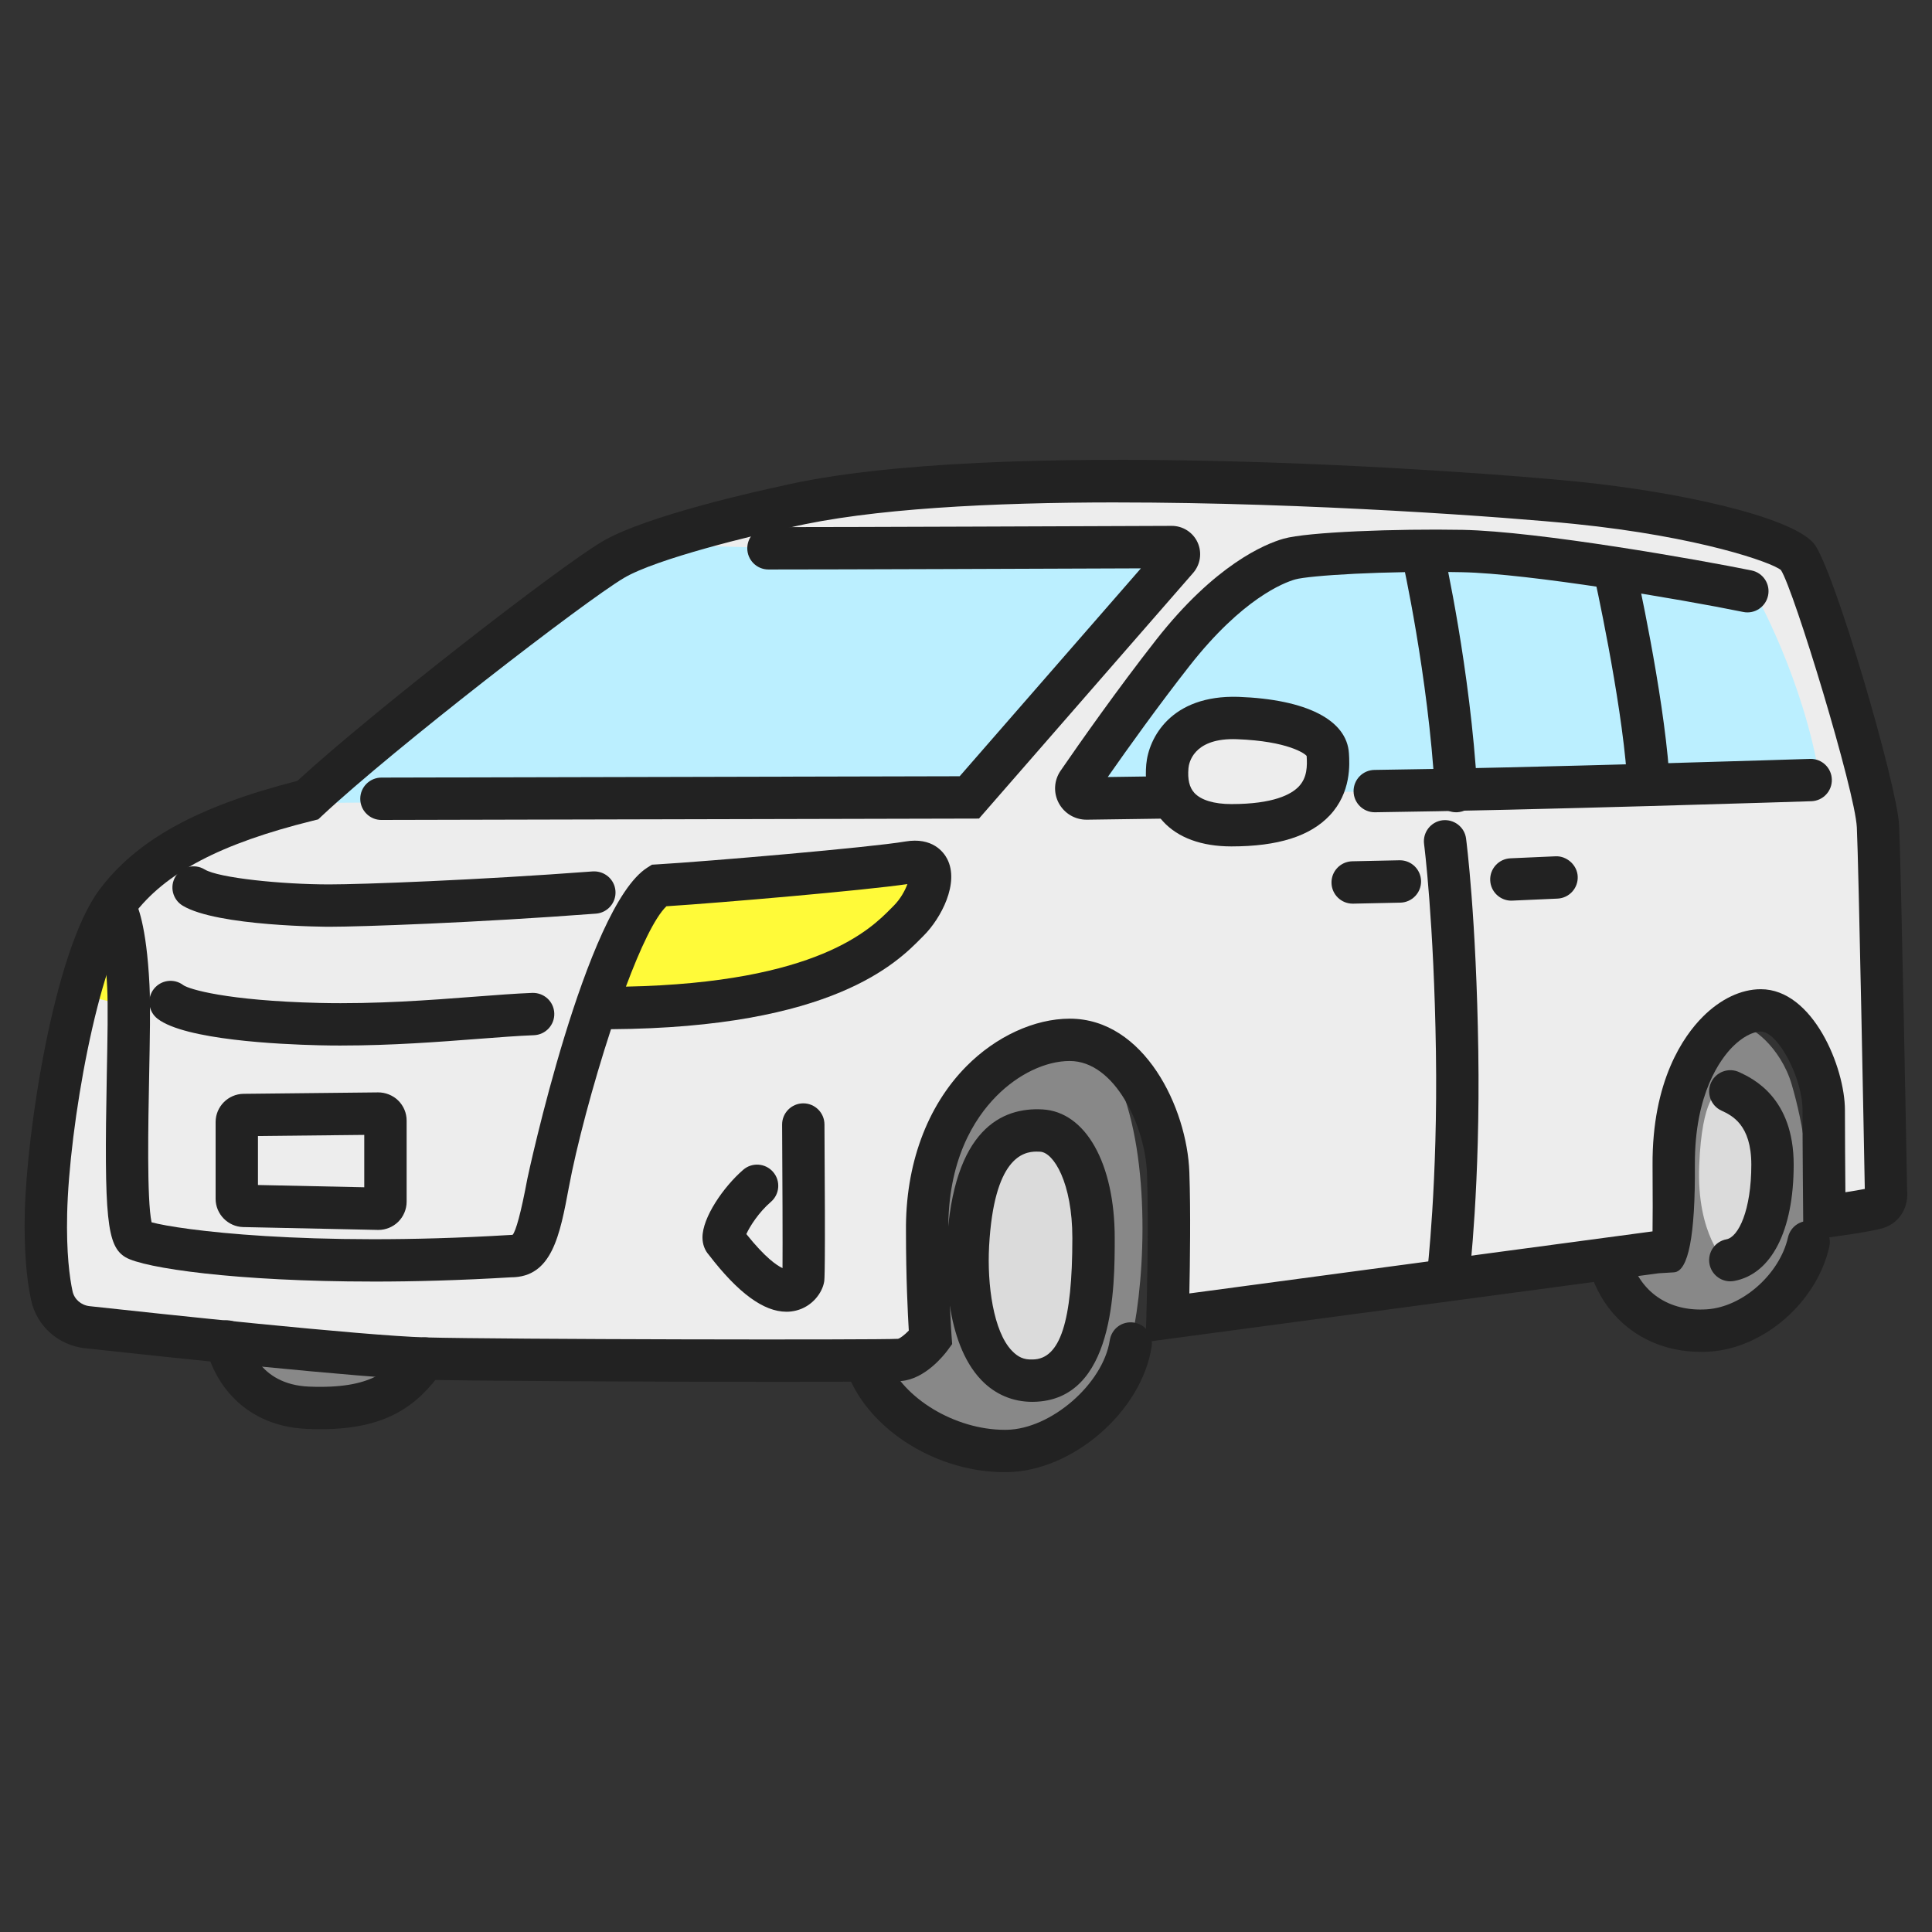 <?xml version="1.0" encoding="UTF-8"?><svg xmlns="http://www.w3.org/2000/svg" viewBox="0 0 100 100"><rect x="0" y="0" width="100" height="100" fill="#333333" stroke="none"/><defs><style>.cls-1{fill:none;}.cls-1,.cls-2,.cls-3,.cls-4,.cls-5,.cls-6,.cls-7{stroke-width:0px;}.cls-2{fill:#888;}.cls-3{fill:#222;}.cls-4{fill:#dbdbdb;}.cls-5{fill:#bbefff;}.cls-6{fill:#fffa39;}.cls-7{fill:#ededed;}</style></defs><g id="_レイヤー_3"><path class="cls-7" d="M88.885,27.17c4.263.624,5.199,2.495,5.303,3.535s2.911,10.917,2.911,10.917l.832,19.651-.728.936-2.599.52-.156-4.211-.312-2.911-1.975-2.755-1.975-.26-1.612,1.664-1.196,1.924-.572,5.459-.156,3.119-26.409,3.379.468-5.823-1.144-4.419-1.664-2.859-1.872-.832-2.131.052-2.339,1.04s-.676,1.196-1.404,1.768-1.664,2.079-1.82,2.287-.156,5.095-.156,5.095l-.26,4.523-.78,1.3-24.278.104-18.871-1.82-1.456-1.768,1.248-13.724,2.755-6.654,5.823-4.159,3.639-.624,11.489-9.825,4.991-3.587,6.134-1.456,13.932-1.56h18.039l16.324,1.508,1.975.468Z"/><polygon class="cls-5" points="35.685 28.244 48.647 28.591 57.866 28.452 60.431 28.522 60.5 29.353 50.45 41.345 17.109 41.553 16.901 40.86 28.269 31.502 33.121 28.591 35.685 28.244"/><path class="cls-5" d="M90.861,30.74s2.495,4.436,3.327,9.566c-4.02.416-25.369.693-25.369.693l-.139-2.149-1.664-.832-1.802-.485-1.941-.208-1.802.208-.762,1.456-.139,2.287-4.367-.139-.347-.97,7.971-9.773,4.436-1.525,5.823-.277,10.259.97,6.516,1.178Z"/><polygon class="cls-6" points="30.903 51.742 33.675 45.989 47.954 44.464 48.024 46.197 44.488 49.871 39.359 51.95 30.903 51.742"/><polygon class="cls-6" points="6.711 52.089 4.424 51.534 6.018 48.207 6.642 49.663 6.711 52.089"/><path class="cls-2" d="M53.777,53.891c1.733,0,3.662-.532,4.783,4.159,1.109,4.644.416,10.813-.416,12.685s-2.981,3.258-2.981,3.258l-3.258.97-3.951-.97-1.525-1.733-.901-1.386,1.109-.624,1.248-.485.208-2.149.139-8.179,4.09-4.644,1.456-.901Z"/><path class="cls-2" d="M89.959,53.129c.624-.208,2.218,1.109,2.773,2.981s1.248,5.337.555,7.833-2.634,4.991-4.02,4.991-5.06-1.248-5.06-1.248l-.693-2.357,3.189-.485.139-8.041,1.733-3.189,1.386-.485Z"/><path class="cls-4" d="M88.92,56.525c.832.069,2.495,1.248,2.634,1.872s.277,4.783-.485,5.476-1.733,1.456-1.733,1.456c0,0-1.525-1.386-1.386-4.991s.97-3.812.97-3.812Z"/><path class="cls-4" d="M53.777,58.813c1.317,0,3.05,2.01,3.119,3.189s-.762,8.249-1.941,8.942-2.634.139-2.634.139l-1.525-1.594-.693-4.228.832-5.129,2.842-1.317Z"/><polygon class="cls-2" points="17.109 73.022 19.743 72.398 21.892 70.735 16.277 69.834 11.425 69.348 12.257 71.428 17.109 73.022"/><path class="cls-3" d="M40.172,71.523c-6.5,0-15.841-.045-18.207-.109-3.16-.085-13.336-1.167-17.564-1.629-1.381-.151-2.503-1.151-2.79-2.49-.259-1.201-.369-2.722-.329-4.523.095-4.158,1.504-13.561,3.857-16.711,1.931-2.586,5.099-4.332,10.251-5.642,3.805-3.499,13.443-11,15.783-12.39,2.295-1.362,8.471-2.704,9.227-2.865,10.937-2.567,35.37-.833,41.317-.228,5.112.519,10.926,1.777,12.151,3.175,1.008,1.153,4.323,12.485,4.429,14.6.102,2.032.393,17.634.416,18.899.084.781-.316,1.683-1.273,1.963-.637.188-2.502.438-2.869.486l-1.227.161-.012-1.238s-.034-3.681-.034-5.521c0-1.673-1.273-4.068-2.161-4.068-.422,0-.967.295-1.458.79-.595.599-1.975,2.393-1.952,6.113q.036,5.491-1.082,5.56l-.79.048-26.559,3.558.039-1.292c.002-.044.136-4.504.035-7.415-.086-2.438-1.648-5.838-4-5.838-1.25,0-2.668.678-3.793,1.815-1.158,1.17-2.531,3.333-2.492,6.99,0,3.117.168,5.418.169,5.441l.03.406-.242.328c-.182.246-1.153,1.476-2.38,1.583-.344.03-3.01.043-6.491.043ZM57.796,26.005c-6.464,0-12.766.323-16.903,1.297l-.024.005c-1.812.385-6.885,1.605-8.575,2.608-2.055,1.22-11.89,8.819-15.615,12.3l-.208.195-.277.069c-4.789,1.187-7.656,2.697-9.298,4.895-1.835,2.459-3.318,10.935-3.42,15.45-.046,2.028.126,3.301.279,4.012.089.413.444.723.884.771,3.278.358,14.219,1.532,17.385,1.617,3.866.104,23.461.139,24.455.073.109-.022.345-.206.56-.426-.05-.832-.146-2.732-.146-5.137-.036-3.431,1.075-6.469,3.127-8.543,1.527-1.544,3.527-2.465,5.351-2.465,3.858,0,6.074,4.619,6.19,7.955.071,2.026.032,4.701-.001,6.267l23.975-3.212c.009-.608.013-1.648.001-3.425-.028-4.381,1.61-6.688,2.589-7.673.921-.927,1.991-1.437,3.014-1.437,2.701,0,4.354,4.053,4.354,6.26,0,1.148.014,3.013.024,4.249.382-.059.745-.119,1.004-.171-.033-1.778-.316-16.791-.412-18.718-.094-1.892-3.259-12.291-3.927-13.313-.437-.386-4.223-1.733-10.685-2.39-3.348-.34-13.715-1.112-23.7-1.112Z"/><path class="cls-3" d="M19.743,42.441c-.604,0-1.095-.489-1.096-1.094-.001-.605.488-1.097,1.094-1.099l29.932-.069,9.38-10.761c-4.876.019-15.719.059-19.278.059-.606,0-1.096-.491-1.096-1.096s.49-1.096,1.096-1.096c4.032,0,17.42-.052,20.873-.066h.004c.573,0,1.096.335,1.334.855.24.524.15,1.143-.228,1.578l-11.086,12.717-30.927.071h-.002Z"/><path class="cls-3" d="M56.237,42.427c-.603,0-1.151-.328-1.435-.859-.286-.535-.249-1.178.095-1.677.987-1.434,2.943-4.221,4.948-6.778,3.054-3.893,5.628-4.955,6.592-5.23,1.222-.35,5.868-.52,9.262-.458,3.94.075,12.347,1.567,14.963,2.102.593.121.976.7.854,1.293-.121.594-.702.98-1.293.854-3.244-.663-11.102-1.992-14.565-2.057-3.986-.079-7.911.171-8.62.374-.592.169-2.736.992-5.468,4.475-1.603,2.044-3.177,4.243-4.233,5.753l2.801-.04h.015c.598,0,1.088.481,1.096,1.081.009.605-.475,1.103-1.081,1.112l-3.91.055h-.022Z"/><path class="cls-3" d="M63.736,43.81c-1.539,0-2.762-.447-3.536-1.293-.471-.517-1.005-1.448-.869-2.956.122-1.359,1.271-3.602,4.771-3.492,3.527.13,5.612,1.196,5.719,2.925.034.552.125,2.02-.991,3.208-1.017,1.082-2.683,1.608-5.094,1.608ZM63.821,38.257c-2.064,0-2.283,1.245-2.306,1.501v.001c-.052.58.047.998.304,1.28.342.374,1.022.58,1.917.58,2.178,0,3.104-.499,3.496-.917.43-.459.433-1.051.4-1.571-.071-.116-.966-.772-3.612-.87-.069-.003-.136-.004-.2-.004ZM60.423,39.66h.011-.011Z"/><path class="cls-3" d="M71.157,42.043c-.6,0-1.089-.482-1.096-1.082-.007-.605.476-1.102,1.082-1.11,8.007-.102,22.397-.566,22.542-.571.012-.001.024-.001.036-.001.589,0,1.076.468,1.094,1.061.02.605-.455,1.111-1.06,1.131-.145.005-14.556.469-22.584.572h-.014Z"/><path class="cls-3" d="M85.297,41.159c-.568,0-1.049-.439-1.092-1.015-.303-4.081-1.679-10.282-1.693-10.344-.133-.591.24-1.177.831-1.309.589-.131,1.178.24,1.308.831.059.26,1.425,6.417,1.74,10.658.045.604-.408,1.13-1.012,1.174-.028.002-.056.003-.082.003Z"/><path class="cls-3" d="M75.368,42.043c-.576,0-1.059-.45-1.093-1.033-.354-6.07-1.678-11.98-1.691-12.038-.133-.591.238-1.178.828-1.311.591-.136,1.178.236,1.311.827.056.248,1.376,6.139,1.741,12.395.035.604-.426,1.123-1.03,1.158-.022.001-.044.002-.065.002Z"/><path class="cls-3" d="M78.227,46.618c-.582,0-1.068-.459-1.094-1.048-.027-.605.442-1.117,1.047-1.144l2.339-.104c.564-.026,1.117.441,1.143,1.046.027.605-.442,1.117-1.047,1.144l-2.339.104c-.016.001-.032.001-.049.001Z"/><path class="cls-3" d="M74.953,67.152c-.044,0-.088-.003-.133-.008-.601-.072-1.029-.619-.957-1.219.006-.047.562-4.748.46-11.498-.102-6.772-.608-10.7-.613-10.739-.079-.601.344-1.151.944-1.23.598-.073,1.151.344,1.229.944.021.164.529,4.093.633,10.991.104,6.91-.452,11.597-.475,11.794-.067.556-.541.965-1.088.965Z"/><path class="cls-3" d="M70.014,46.773c-.595,0-1.083-.475-1.096-1.073-.013-.605.468-1.106,1.073-1.12l2.443-.052h.024c.595,0,1.083.475,1.096,1.073.013.605-.468,1.107-1.073,1.12l-2.443.052h-.024Z"/><path class="cls-3" d="M19.309,66.333c-7.097,0-11.859-.698-12.807-1.255-.973-.573-1.119-1.987-.974-9.455.035-1.823.07-3.545.019-4.536-.132-2.64-.494-3.434-.498-3.442-.312-.519-.128-1.166.391-1.478.518-.312,1.207-.117,1.518.402.142.238.621,1.26.779,4.409.054,1.067.019,2.826-.017,4.689-.047,2.445-.125,6.419.125,7.599,1.432.39,8.066,1.288,18.537.657l.149-.008c.166-.171.439-1.154.763-2.894.026-.138,3.016-14.08,6.208-16.112l.241-.153.284-.017c2.623-.155,11.06-.879,12.823-1.182,1.414-.241,1.994.548,2.176.899.648,1.253-.321,3.077-1.216,3.972l-.115.116c-1.26,1.278-4.584,4.651-16.069,4.727-.952,2.899-1.795,6.103-2.176,8.151-.47,2.517-.875,4.691-3.002,4.691-2.57.155-4.964.221-7.14.221ZM7.911,63.489h0ZM34.495,46.907c-.608.584-1.357,2.178-2.098,4.161,9.933-.202,12.68-2.99,13.738-4.063l.125-.126c.346-.346.589-.792.707-1.119-2.184.323-9.565.961-12.472,1.148Z"/><path class="cls-3" d="M17.039,47.969c-.058,0-5.808-.012-7.588-1.095-.517-.315-.682-.989-.367-1.506s.989-.682,1.506-.367c.73.444,4.007.776,6.449.776,1.702,0,7.717-.225,13.642-.673.606-.035,1.129.407,1.175,1.011.046.603-.407,1.13-1.011,1.175-6.269.474-12.177.679-13.807.679Z"/><path class="cls-3" d="M17.682,54.117c-.393,0-.79-.004-1.188-.014-2.033-.048-6.916-.278-8.336-1.37-.48-.369-.571-1.057-.201-1.537.369-.479,1.057-.571,1.537-.201.286.199,2.204.801,7.052.917,2.907.067,5.727-.147,7.997-.322,1.126-.086,2.141-.164,3.008-.198.61-.017,1.114.447,1.138,1.052.024.605-.447,1.114-1.052,1.138-.844.033-1.831.109-2.927.193-2.011.154-4.448.341-7.027.341Z"/><path class="cls-3" d="M19.585,63.661h-.031l-6.964-.148c-.789-.017-1.43-.673-1.43-1.461v-3.975c0-.797.649-1.452,1.446-1.461l6.964-.074c.371-.003.763.145,1.043.422.279.277.434.646.434,1.039v4.197c0,.39-.16.771-.439,1.044-.272.266-.643.417-1.022.417ZM19.599,61.469h.001-.001ZM13.352,61.336l5.502.117v-2.711l-5.502.058v2.536Z"/><path class="cls-3" d="M40.703,67.895c-1.178,0-2.497-.969-4.012-2.942-.211-.235-.328-.546-.331-.892-.01-1.037,1.088-2.631,2.11-3.514.456-.395,1.151-.345,1.546.114.396.458.345,1.151-.113,1.546-.633.546-1.091,1.269-1.272,1.668.98,1.228,1.583,1.63,1.872,1.762.011-1.184-.005-4.988-.021-7.424-.004-.605.484-1.099,1.089-1.104h.007c.602,0,1.092.486,1.096,1.089.052,7.736.003,8.029-.015,8.14-.098.591-.628,1.292-1.451,1.496-.166.041-.334.062-.505.062Z"/><path class="cls-3" d="M16.574,73.976c-.216,0-.441-.005-.672-.015-3.629-.153-5.019-2.916-5.247-4.354-.095-.598.313-1.16.911-1.255.598-.094,1.154.31,1.253.904.046.256.511,2.403,3.175,2.515,3.268.13,4.205-.821,5.109-2.088.35-.493,1.034-.61,1.529-.257.494.351.608,1.036.257,1.529-1.289,1.81-2.881,3.022-6.314,3.022Z"/><path class="cls-3" d="M51.999,76.199c-3.504,0-6.974-2.157-8.115-5.064-.222-.564.056-1.2.62-1.421.563-.223,1.2.056,1.421.62.802,2.042,3.512,3.673,6.079,3.673.036,0,.072,0,.108-.001,2.293-.041,4.983-2.379,5.33-4.633.092-.598.638-1.009,1.25-.917.598.092,1.008.651.916,1.25-.513,3.337-4.067,6.431-7.459,6.492-.05.001-.101.001-.151.001Z"/><path class="cls-3" d="M53.431,72.559c-1.015,0-1.924-.387-2.632-1.122-1.909-1.98-1.853-5.898-1.79-7.052.325-5.956,2.867-7.079,4.948-6.962h0c2.237.12,3.741,2.795,3.741,6.657,0,2.515,0,8.403-4.196,8.478-.024,0-.047.001-.071.001ZM53.651,59.606c-.71,0-2.205.337-2.455,4.898-.107,1.973.216,4.411,1.181,5.411.304.315.602.475,1.086.451,1.412-.025,2.042-1.964,2.042-6.286,0-2.857-.967-4.43-1.666-4.468h0c-.054-.003-.117-.006-.187-.006Z"/><path class="cls-3" d="M88.033,69.972c-2.764,0-5.001-1.645-5.765-4.287-.168-.581.167-1.189.748-1.357.583-.168,1.189.166,1.359.748.524,1.811,2.004,2.825,3.972,2.694,1.845-.118,3.767-1.823,4.199-3.723.134-.591.715-.961,1.313-.826.59.134.96.721.826,1.311-.65,2.863-3.372,5.246-6.199,5.427-.152.01-.303.014-.453.014Z"/><path class="cls-3" d="M89.56,66.321c-.518,0-.978-.369-1.077-.897-.11-.595.283-1.167.878-1.278.624-.116,1.287-1.508,1.287-3.861,0-2.078-1.008-2.549-1.55-2.802-.549-.256-.786-.909-.53-1.458.257-.548.909-.785,1.457-.529.697.325,2.816,1.315,2.816,4.789,0,3.41-1.151,5.659-3.079,6.017-.067.012-.135.018-.201.018Z"/></g><g id="_レイヤー_2"><rect class="cls-1" width="100" height="100"/></g></svg>